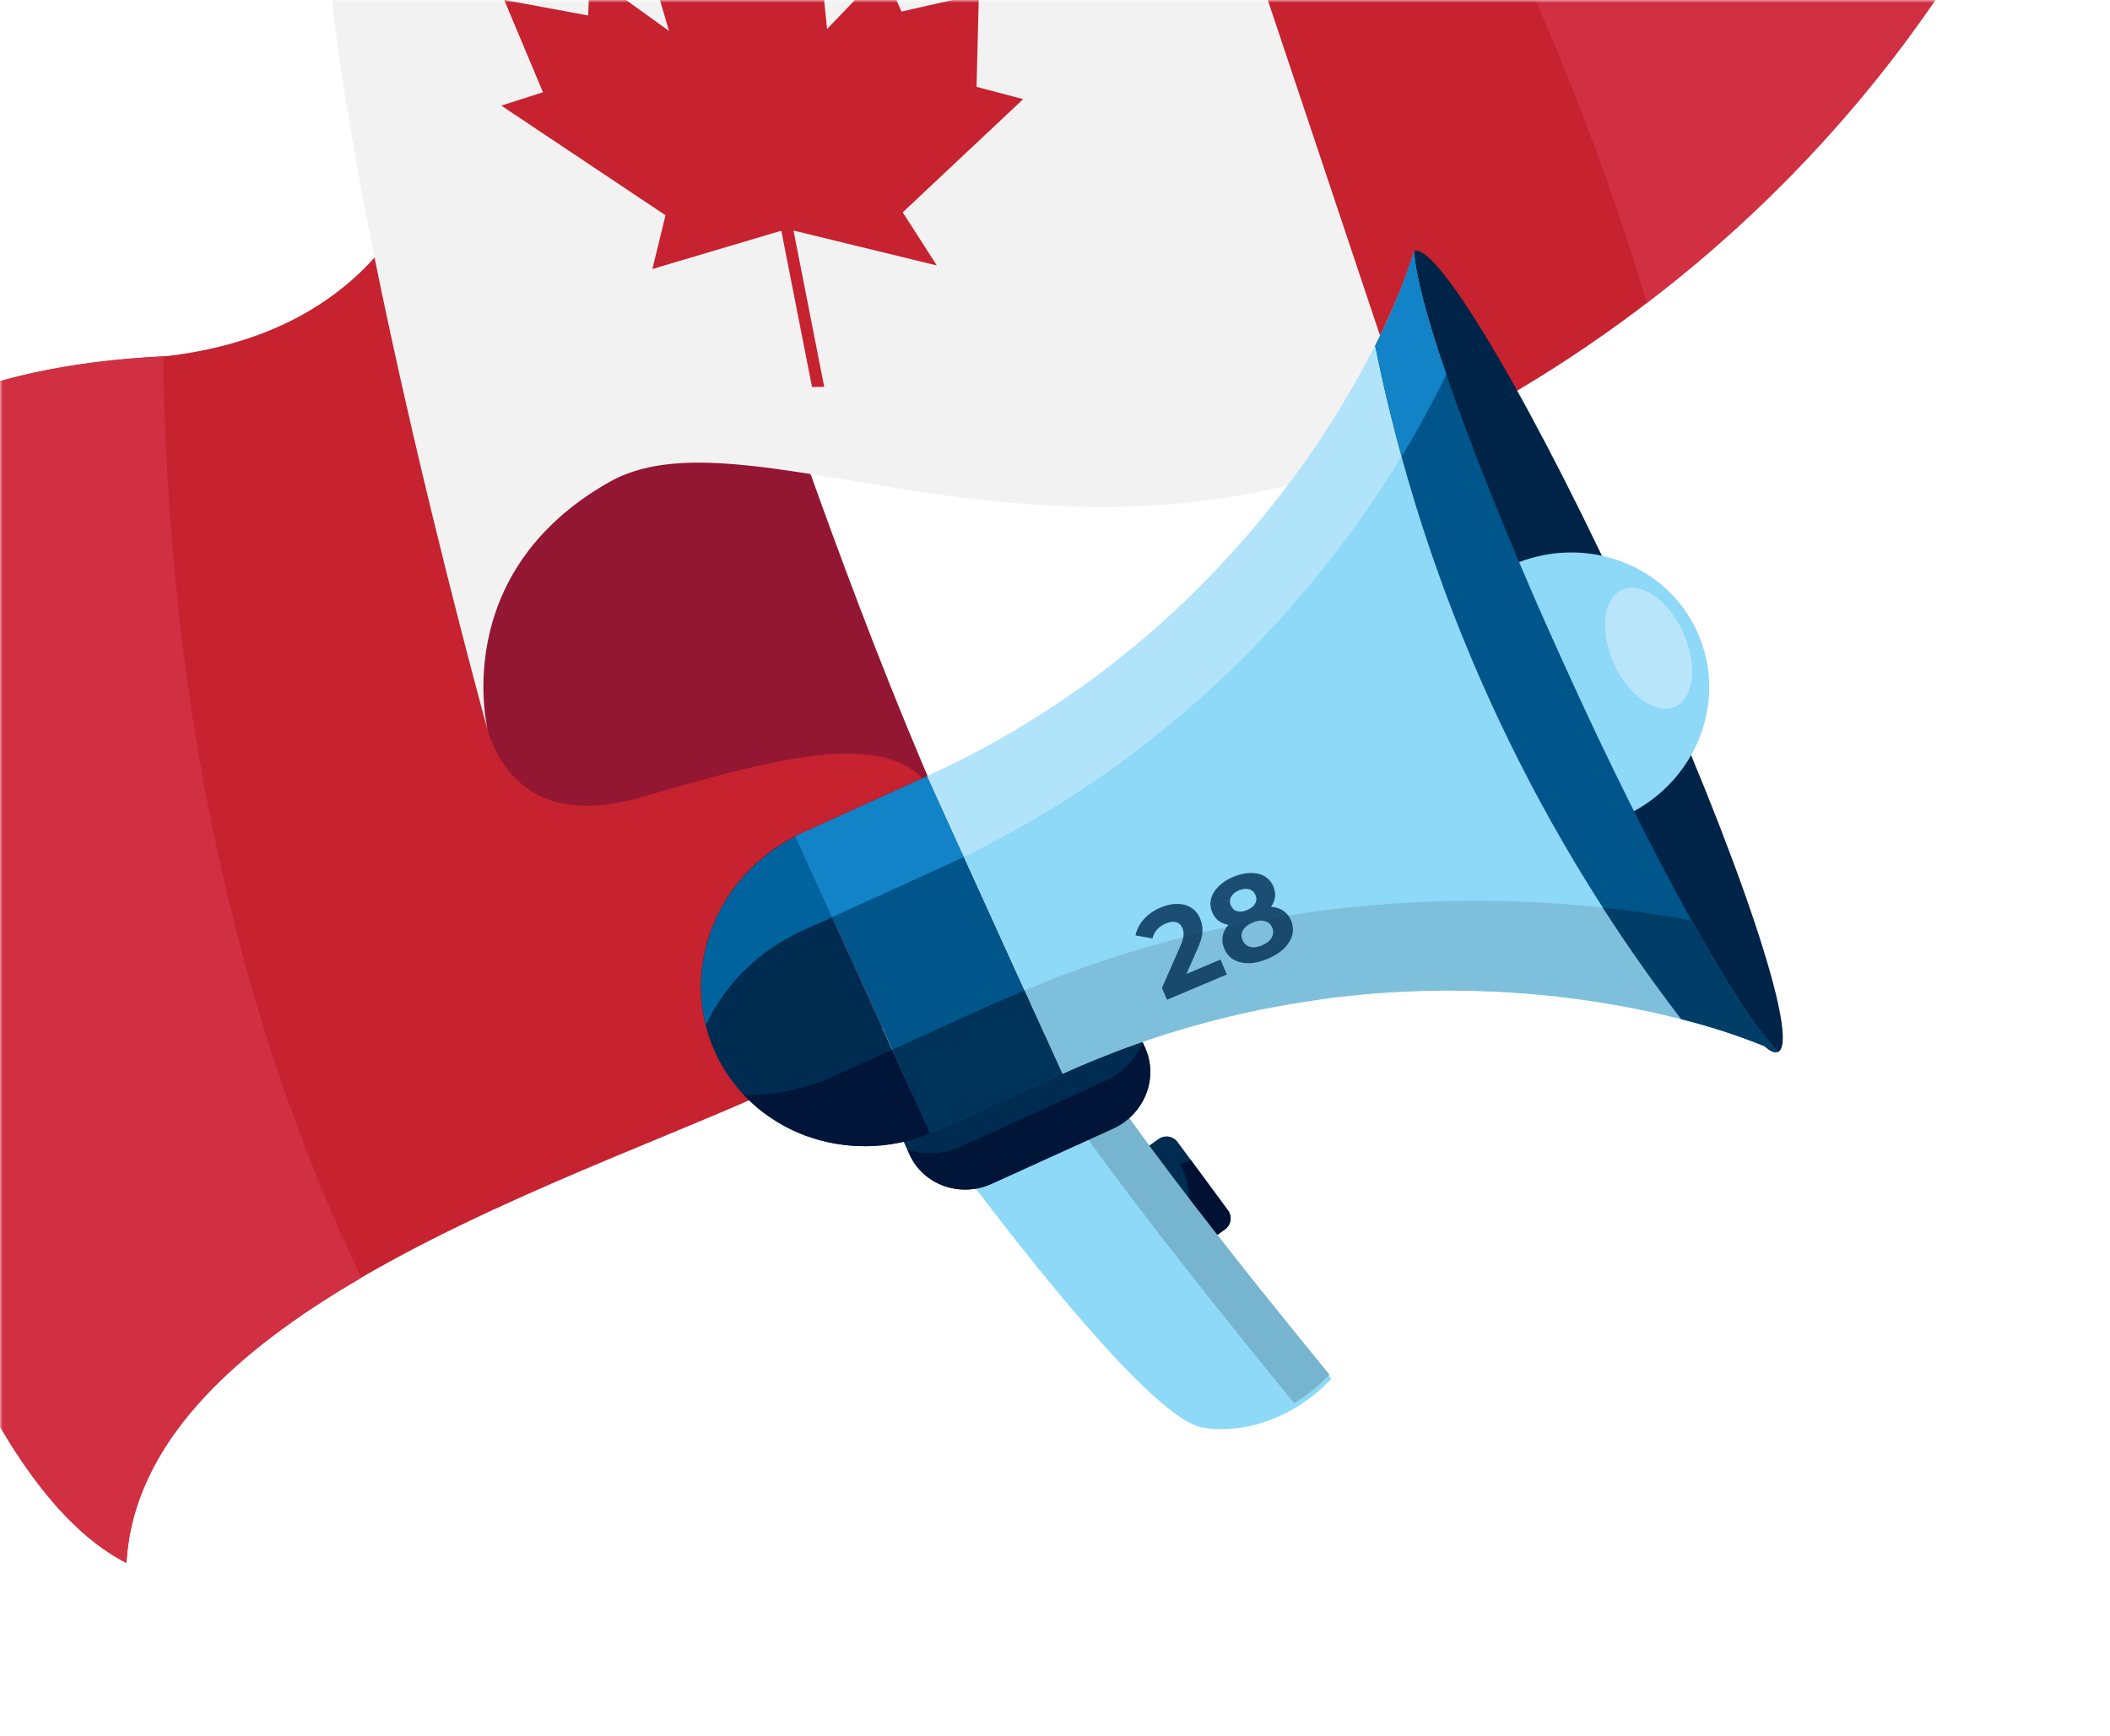 <svg width="378" height="311" viewBox="0 0 378 311" fill="none" xmlns="http://www.w3.org/2000/svg">
<mask id="mask0_1219_1495" style="mask-type:alpha" maskUnits="userSpaceOnUse" x="0" y="0" width="378" height="311">
<rect width="378" height="311" fill="black"/>
</mask>
<g mask="url(#mask0_1219_1495)">
<g filter="url(#filter0_d_1219_1495)">
<path d="M128.177 183.632C128.177 183.632 141.812 209.888 112.204 228.207C82.595 246.525 -14.602 269.563 -17.344 320C-62.254 297.108 -81 149.67 -81 149.67C-81 149.67 -81.769 107.049 -10.017 103.794C42.795 97.481 41.275 48.033 41.275 48.033L128.177 183.632Z" fill="#C6222F"/>
<path d="M-81 149.67C-81 149.67 -62.254 297.108 -17.344 320.031C-16.177 298.659 1.97 282.173 24.746 268.916C0.321 217.942 -9.998 160.636 -10.731 103.868C-81.751 107.342 -81 149.67 -81 149.67Z" fill="#D12F42"/>
<path d="M46.166 164.685C46.166 164.685 47.271 190.776 74.688 182.863C102.104 174.949 121.705 169.765 128.177 183.632C112.393 147.765 96.981 101.199 96.981 101.199C96.981 101.199 35.358 117.838 46.166 164.685Z" fill="#931632"/>
<path d="M18.53 11.207C13.95 50.115 47.436 171.09 47.436 171.09C47.436 171.09 40.054 142.819 69.174 126.35C103.698 106.811 192.243 182.203 291.242 53.26C269.779 -13.541 249.201 -80 249.201 -80C249.201 -80 191.266 -3.673 142.564 -2.165C93.861 -0.657 23.879 -34.204 18.53 11.207Z" fill="#F2F2F2"/>
<path d="M311.465 32.774C289.99 -34.033 249.201 -80 249.201 -80C249.201 -80 210.909 -29.576 170.432 -9.889L213.742 119.597C238.637 107.91 280.867 81.318 311.465 32.774Z" fill="#C6222F"/>
<path d="M311.465 32.774C289.99 -34.033 249.201 -80 249.201 -80C249.201 -80 227.481 -51.405 199.46 -28.873C222.383 9.632 242.124 51.007 255.026 94.275C277.346 77.294 296.459 56.467 311.465 32.774V32.774Z" fill="#D12F42"/>
<path d="M121.723 78.039L143.302 57.76L134.943 55.562L135.364 38.929L121.497 42.074L118.267 34.679L108.168 45.194L105.542 19.292L97.5 22.907L86.79 8.514L86.778 8.435L86.766 8.478L86.735 8.441L86.747 8.514L81.728 23.102L72.312 19.701L79.847 45.542L65.675 35.333L65.364 42.776L50.324 39.985L57.267 56.527L49.805 58.92L79.225 78.564L76.874 88.193L101.005 81.025L127.829 87.558L121.723 78.039Z" fill="#C6222F"/>
<path d="M107.655 109.308L105.469 109.333L98.447 73.551L100.627 73.52L107.655 109.308Z" fill="#C6222F"/>
</g>
<g filter="url(#filter1_d_1219_1495)">
<path d="M230.437 233.755C230.833 234.272 231.418 234.611 232.063 234.699C232.708 234.787 233.362 234.617 233.883 234.226L239.414 230.259C239.678 230.077 239.903 229.844 240.076 229.574C240.249 229.304 240.367 229.003 240.422 228.687C240.477 228.371 240.468 228.047 240.396 227.735C240.325 227.422 240.192 227.127 240.005 226.867L230.937 214.568C230.541 214.051 229.956 213.712 229.311 213.624C228.666 213.536 228.012 213.706 227.491 214.097L221.958 218.058C221.693 218.24 221.468 218.473 221.295 218.743C221.121 219.013 221.004 219.315 220.948 219.631C220.893 219.947 220.901 220.271 220.972 220.584C221.043 220.896 221.175 221.192 221.361 221.453L230.437 233.755Z" fill="#002C51"/>
<path d="M231.941 219.673L231.412 218.508C232.062 218.281 232.709 218.075 233.358 217.861L240.015 226.889C240.202 227.149 240.336 227.445 240.407 227.757C240.479 228.07 240.487 228.393 240.432 228.709C240.377 229.025 240.26 229.327 240.087 229.597C239.914 229.867 239.689 230.099 239.425 230.281L237.935 231.352L233.9 234.246C233.379 234.639 232.724 234.81 232.077 234.723C231.431 234.635 230.845 234.295 230.448 233.778L229.75 232.825C231.365 231.09 232.435 228.917 232.824 226.579C233.214 224.24 232.907 221.839 231.941 219.673V219.673Z" fill="#001133"/>
<path d="M185.295 210.113C185.295 210.113 223.72 263.829 235.457 265.76C235.457 265.76 247.419 268.472 258.533 257.037C258.533 257.037 218.893 209.075 214.107 197.35L185.295 210.113Z" fill="#8ED8F8"/>
<path d="M251.849 261.366C245.977 254.229 213.794 214.829 205.7 200.173L213.764 196.596C218.55 208.321 258.19 256.283 258.19 256.283C256.298 258.236 254.167 259.944 251.849 261.366Z" fill="#76B4CF"/>
<path d="M221.164 188.927L225.14 197.673C227.619 203.126 225.054 209.63 219.409 212.196L197.656 222.083C192.028 224.641 185.425 222.305 182.946 216.851L178.971 208.105L221.164 188.927Z" fill="#002C51"/>
<path d="M192.216 215.374L217.902 203.699C220.949 202.324 223.375 199.866 224.709 196.802L225.111 197.686C227.59 203.139 225.025 209.643 219.38 212.208L197.656 222.083C192.028 224.641 185.424 222.305 182.946 216.851L182.544 215.967C185.73 216.976 189.177 216.764 192.216 215.374V215.374Z" fill="#001537"/>
<path d="M162.454 159.86L186.644 213.079C171.604 219.12 154.592 212.782 148.097 198.493C141.602 184.203 148.03 167.21 162.454 159.86Z" fill="#002C51"/>
<path d="M186.107 149.061L162.453 159.813L186.663 213.077L210.318 202.325L186.107 149.061Z" fill="#00568B"/>
<path d="M273.334 55.006C273.765 64.562 284.589 94.71 300.311 129.3C316.034 163.89 331.616 191.807 338.538 198.46C320.851 190.385 267.017 176.574 210.337 202.337L186.119 149.056C242.805 123.29 267.796 73.631 273.334 55.006Z" fill="#8ED8F8"/>
<path d="M298.468 130.13C316.472 169.741 334.412 200.335 338.537 198.46C342.662 196.585 331.409 162.952 313.405 123.341C295.4 83.731 277.452 53.134 273.333 55.006C272.438 55.413 280.461 90.514 298.468 130.13Z" fill="#002447"/>
<path d="M146.436 193.658L146.418 193.619C146.25 192.921 146.11 192.224 145.995 191.523L145.91 191.038C145.823 190.399 145.738 189.704 145.68 189.038C145.665 188.841 145.647 188.652 145.641 188.458C145.599 187.798 145.574 187.13 145.594 186.503C145.594 186.293 145.604 186.091 145.606 185.887C145.624 185.24 145.665 184.597 145.727 183.957C145.749 183.751 145.781 183.553 145.805 183.351C145.879 182.707 145.972 182.06 146.09 181.423L146.196 180.94C146.633 178.84 147.297 176.794 148.176 174.838C148.264 174.642 148.337 174.445 148.427 174.255C148.638 173.806 148.886 173.367 149.119 172.922C149.351 172.477 149.482 172.227 149.682 171.892C149.883 171.556 150.159 171.118 150.406 170.734C150.653 170.351 150.89 169.992 151.144 169.625C151.399 169.258 151.659 168.936 151.918 168.594C152.177 168.252 152.513 167.841 152.839 167.496C153.164 167.152 153.377 166.872 153.656 166.575C153.935 166.278 154.358 165.835 154.729 165.469C155.007 165.2 155.289 164.923 155.581 164.654C155.984 164.287 156.413 163.93 156.843 163.578C157.126 163.348 157.406 163.112 157.699 162.89C158.203 162.505 158.722 162.153 159.244 161.808C159.497 161.632 159.758 161.445 160.005 161.285C160.804 160.786 161.604 160.321 162.486 159.872L169.061 174.336L162.121 177.49L162.139 177.53C155.256 181.009 149.73 186.685 146.436 193.658V193.658Z" fill="#00639D"/>
<path d="M192.674 163.508C191.288 164.179 189.886 164.844 188.468 165.488L169.028 174.324L162.436 159.82L186.074 149.076L192.674 163.508Z" fill="#1283C6"/>
<path d="M186.108 149.061C187.712 148.332 189.283 147.577 190.836 146.81L192.263 146.093C193.364 145.529 194.452 144.965 195.526 144.399L196.994 143.61C198.173 142.966 199.337 142.31 200.487 141.642L201.408 141.115C202.834 140.277 204.243 139.419 205.61 138.526C205.981 138.296 206.335 138.06 206.698 137.828C207.73 137.169 208.745 136.503 209.743 135.832C210.192 135.533 210.64 135.235 211.077 134.927C212.042 134.271 212.988 133.604 213.928 132.952L215.053 132.156C216.316 131.229 217.559 130.303 218.781 129.361L219.385 128.883C220.407 128.083 221.402 127.285 222.371 126.487L223.555 125.507C224.363 124.834 225.155 124.155 225.941 123.479L227.09 122.481C228.018 121.665 228.928 120.844 229.82 120.018L230.393 119.499C231.442 118.52 232.47 117.539 233.476 116.556L234.524 115.516C235.197 114.844 235.869 114.172 236.519 113.496L237.648 112.304C238.293 111.63 238.918 110.959 239.541 110.282C239.869 109.929 240.2 109.582 240.52 109.226C241.397 108.266 242.253 107.304 243.087 106.341L244.08 105.21C244.616 104.58 245.148 103.958 245.658 103.332C246.046 102.871 246.42 102.409 246.794 101.947C247.226 101.404 247.664 100.872 248.119 100.292L249.24 98.872C249.662 98.307 250.13 97.707 250.566 97.129C251.189 96.307 251.797 95.489 252.392 94.676L253.457 93.241C253.877 92.67 254.246 92.122 254.629 91.561L255.45 90.379C255.86 89.786 256.272 89.198 256.625 88.63L257.23 87.676C258.636 85.529 259.944 83.427 261.154 81.369L261.455 80.866L262.649 78.802L262.839 78.457C268.283 68.846 271.68 60.558 273.333 55.006C273.515 59.066 275.588 66.884 279.088 77.109C278.71 77.906 278.318 78.702 277.903 79.522C265.351 104.513 238.866 141.1 192.674 163.508L186.108 149.061Z" fill="#B1E3FA"/>
<path d="M323.197 121.518C323.148 121.411 323.1 121.304 323.051 121.198C323.078 121.301 323.135 121.411 323.197 121.518Z" fill="#00568B"/>
<path d="M291.886 110.808C304.43 105.867 318.608 111.211 324.059 123.205C329.51 135.198 324.212 149.388 312.241 155.59L291.886 110.808Z" fill="#8ED8F8"/>
<path d="M183.341 214.179C182.673 214.367 182.006 214.528 181.336 214.669L180.57 214.821C179.882 214.95 179.186 215.049 178.503 215.129C178.303 215.152 178.1 215.183 177.897 215.2C176.132 215.37 174.356 215.386 172.589 215.25C172.351 215.236 172.115 215.207 171.878 215.179C171.252 215.117 170.624 215.036 170.008 214.936C169.725 214.895 169.442 214.84 169.161 214.791C168.565 214.675 167.981 214.54 167.397 214.391L166.627 214.191C165.844 213.963 165.051 213.712 164.248 213.439C164.03 213.361 163.829 213.263 163.621 213.18C163.057 212.955 162.496 212.721 161.938 212.465C161.609 212.309 161.289 212.142 160.969 211.975C160.648 211.808 160.136 211.532 159.752 211.286C159.368 211.039 159.091 210.907 158.751 210.681C158.41 210.456 157.981 210.169 157.604 209.906C157.226 209.643 156.972 209.473 156.676 209.241C156.105 208.821 155.531 208.335 154.982 207.844C154.685 207.579 154.408 207.297 154.125 207.018C153.842 206.74 153.581 206.478 153.314 206.205C158.397 206.229 163.436 205.265 168.152 203.366L179.819 198.063L186.644 213.079C185.77 213.428 184.901 213.728 184.006 213.999C183.796 214.061 183.57 214.116 183.341 214.179Z" fill="#001537"/>
<path d="M197.699 189.936L197.712 189.964C199.659 189.079 201.607 188.241 203.549 187.433L210.315 202.319L186.643 213.079L179.818 198.063L197.699 189.936Z" fill="#00335A"/>
<path d="M323.013 174.897C329.607 186.744 335.126 195.196 338.529 198.457C329.404 194.293 310.658 188.607 286.849 187.62L286.476 187.606C285.451 187.562 284.409 187.54 283.381 187.505L282.938 187.502C279.905 187.442 276.796 187.465 273.612 187.572C273.205 187.587 272.795 187.597 272.385 187.621C271.518 187.655 270.642 187.7 269.732 187.76L268.212 187.853C267.361 187.908 266.499 187.953 265.647 188.035L263.931 188.19C262.537 188.321 261.135 188.467 259.723 188.629C259.015 188.713 258.303 188.792 257.605 188.913L255.379 189.245L253.131 189.588C252.407 189.7 251.684 189.811 250.96 189.936C250.072 190.089 249.177 190.258 248.28 190.421C247.654 190.536 246.991 190.661 246.349 190.789C244.984 191.062 243.617 191.352 242.25 191.661L240.411 192.097C239.473 192.319 238.532 192.55 237.591 192.794C236.951 192.956 236.308 193.126 235.668 193.301C234.663 193.568 233.653 193.857 232.655 194.141C232.104 194.304 231.561 194.455 231.013 194.623C229.5 195.08 227.985 195.56 226.467 196.065C226.041 196.204 225.615 196.357 225.194 196.507C224.017 196.906 222.847 197.32 221.684 197.749L219.99 198.384C218.895 198.804 217.797 199.238 216.696 199.684L215.137 200.318C213.573 200.97 212.001 201.65 210.422 202.359L210.36 202.387L203.561 187.428C249.057 168.405 292.577 169.282 323.013 174.897Z" fill="#7EC0DC"/>
<path d="M273.333 55.006C273.765 64.561 284.589 94.71 300.311 129.3C316.033 163.89 331.615 191.807 338.537 198.46C332.938 196.013 327.14 194.048 321.206 192.586C293.936 157.093 275.174 115.816 266.365 71.932C269.162 66.497 271.493 60.835 273.333 55.006V55.006Z" fill="#00568B"/>
<path d="M266.359 71.934C269.158 66.499 271.491 60.836 273.333 55.006V55.006C273.515 59.066 275.588 66.884 279.088 77.109C278.71 77.906 278.318 78.702 277.903 79.522C275.976 83.365 273.712 87.484 271.102 91.781C269.3 85.232 267.7 78.618 266.359 71.934Z" fill="#1283C6"/>
<path d="M338.535 198.454C332.933 196.013 327.134 194.051 321.201 192.589C316.221 186.105 311.532 179.44 307.134 172.593C312.745 173.194 318.053 173.98 323.013 174.883C329.607 186.731 335.126 195.182 338.53 198.443L338.535 198.454Z" fill="#003D67"/>
<path d="M309.147 128.944C311.772 134.718 316.658 138.147 320.091 136.587C323.524 135.026 324.153 129.09 321.529 123.316C318.904 117.541 314.015 114.12 310.587 115.678C307.16 117.236 306.522 123.169 309.147 128.944Z" fill="#B9E5FB"/>
</g>
<path d="M218.652 171.911L219.782 174.587L209.061 179.115L208.162 176.987L211.452 169.508C211.799 168.708 211.991 168.07 212.028 167.592C212.059 167.102 211.992 166.66 211.827 166.268C211.587 165.701 211.209 165.351 210.691 165.219C210.182 165.069 209.556 165.15 208.812 165.464C208.191 165.726 207.682 166.085 207.284 166.539C206.881 166.98 206.611 167.508 206.473 168.124L203.431 167.593C203.637 166.535 204.129 165.571 204.908 164.701C205.681 163.817 206.696 163.11 207.952 162.579C209.006 162.134 209.999 161.922 210.931 161.942C211.871 161.943 212.691 162.17 213.392 162.622C214.1 163.055 214.634 163.698 214.993 164.549C215.319 165.319 215.462 166.11 215.423 166.923C215.384 167.735 215.081 168.771 214.514 170.029L212.552 174.488L218.652 171.911ZM227.695 162.456C228.546 162.511 229.273 162.745 229.878 163.158C230.496 163.566 230.962 164.141 231.275 164.884C231.646 165.763 231.722 166.638 231.501 167.511C231.275 168.371 230.787 169.174 230.036 169.922C229.279 170.655 228.306 171.273 227.117 171.775C225.928 172.277 224.807 172.544 223.753 172.575C222.707 172.587 221.797 172.374 221.024 171.937C220.258 171.48 219.689 170.813 219.318 169.935C219.004 169.191 218.91 168.459 219.035 167.738C219.174 167.01 219.513 166.326 220.054 165.683C219.39 165.581 218.814 165.347 218.325 164.981C217.83 164.601 217.448 164.093 217.18 163.458C216.832 162.634 216.759 161.821 216.962 161.019C217.164 160.217 217.609 159.48 218.296 158.807C218.978 158.121 219.852 157.553 220.92 157.102C222.001 156.646 223.024 156.412 223.991 156.402C224.966 156.373 225.811 156.565 226.528 156.979C227.244 157.393 227.776 158.012 228.124 158.836C228.392 159.471 228.49 160.098 228.417 160.718C228.339 161.324 228.098 161.904 227.695 162.456ZM221.938 159.514C221.276 159.794 220.811 160.181 220.543 160.677C220.282 161.153 220.269 161.668 220.503 162.222C220.731 162.762 221.107 163.105 221.63 163.25C222.153 163.396 222.752 163.326 223.428 163.04C224.103 162.755 224.578 162.371 224.852 161.889C225.126 161.408 225.149 160.896 224.921 160.356C224.687 159.802 224.302 159.455 223.765 159.316C223.223 159.163 222.614 159.229 221.938 159.514ZM226.098 169.364C226.922 169.015 227.494 168.559 227.813 167.995C228.139 167.411 228.171 166.808 227.909 166.187C227.646 165.565 227.195 165.175 226.555 165.015C225.928 164.85 225.202 164.942 224.378 165.29C223.567 165.632 223.002 166.086 222.684 166.65C222.365 167.215 222.337 167.808 222.599 168.429C222.867 169.064 223.315 169.464 223.942 169.63C224.569 169.795 225.288 169.706 226.098 169.364Z" fill="#002C51" fill-opacity="0.8"/>
</g>
<defs>
<filter id="filter0_d_1219_1495" x="-81.001" y="-160" width="472.465" height="480.031" filterUnits="userSpaceOnUse" color-interpolation-filters="sRGB">
<feFlood flood-opacity="0" result="BackgroundImageFix"/>
<feColorMatrix in="SourceAlpha" type="matrix" values="0 0 0 0 0 0 0 0 0 0 0 0 0 0 0 0 0 0 127 0" result="hardAlpha"/>
<feOffset dx="40" dy="-40"/>
<feGaussianBlur stdDeviation="20"/>
<feComposite in2="hardAlpha" operator="out"/>
<feColorMatrix type="matrix" values="0 0 0 0 0 0 0 0 0 0.11 0 0 0 0 0.125 0 0 0 0.3 0"/>
<feBlend mode="normal" in2="BackgroundImageFix" result="effect1_dropShadow_1219_1495"/>
<feBlend mode="normal" in="SourceGraphic" in2="effect1_dropShadow_1219_1495" result="shape"/>
</filter>
<filter id="filter1_d_1219_1495" x="85.564" y="4.925" width="273.825" height="291.116" filterUnits="userSpaceOnUse" color-interpolation-filters="sRGB">
<feFlood flood-opacity="0" result="BackgroundImageFix"/>
<feColorMatrix in="SourceAlpha" type="matrix" values="0 0 0 0 0 0 0 0 0 0 0 0 0 0 0 0 0 0 127 0" result="hardAlpha"/>
<feOffset dx="-20" dy="-10"/>
<feGaussianBlur stdDeviation="20"/>
<feComposite in2="hardAlpha" operator="out"/>
<feColorMatrix type="matrix" values="0 0 0 0 0 0 0 0 0 0.154 0 0 0 0 0.175 0 0 0 0.4 0"/>
<feBlend mode="normal" in2="BackgroundImageFix" result="effect1_dropShadow_1219_1495"/>
<feBlend mode="normal" in="SourceGraphic" in2="effect1_dropShadow_1219_1495" result="shape"/>
</filter>
</defs>
</svg>
